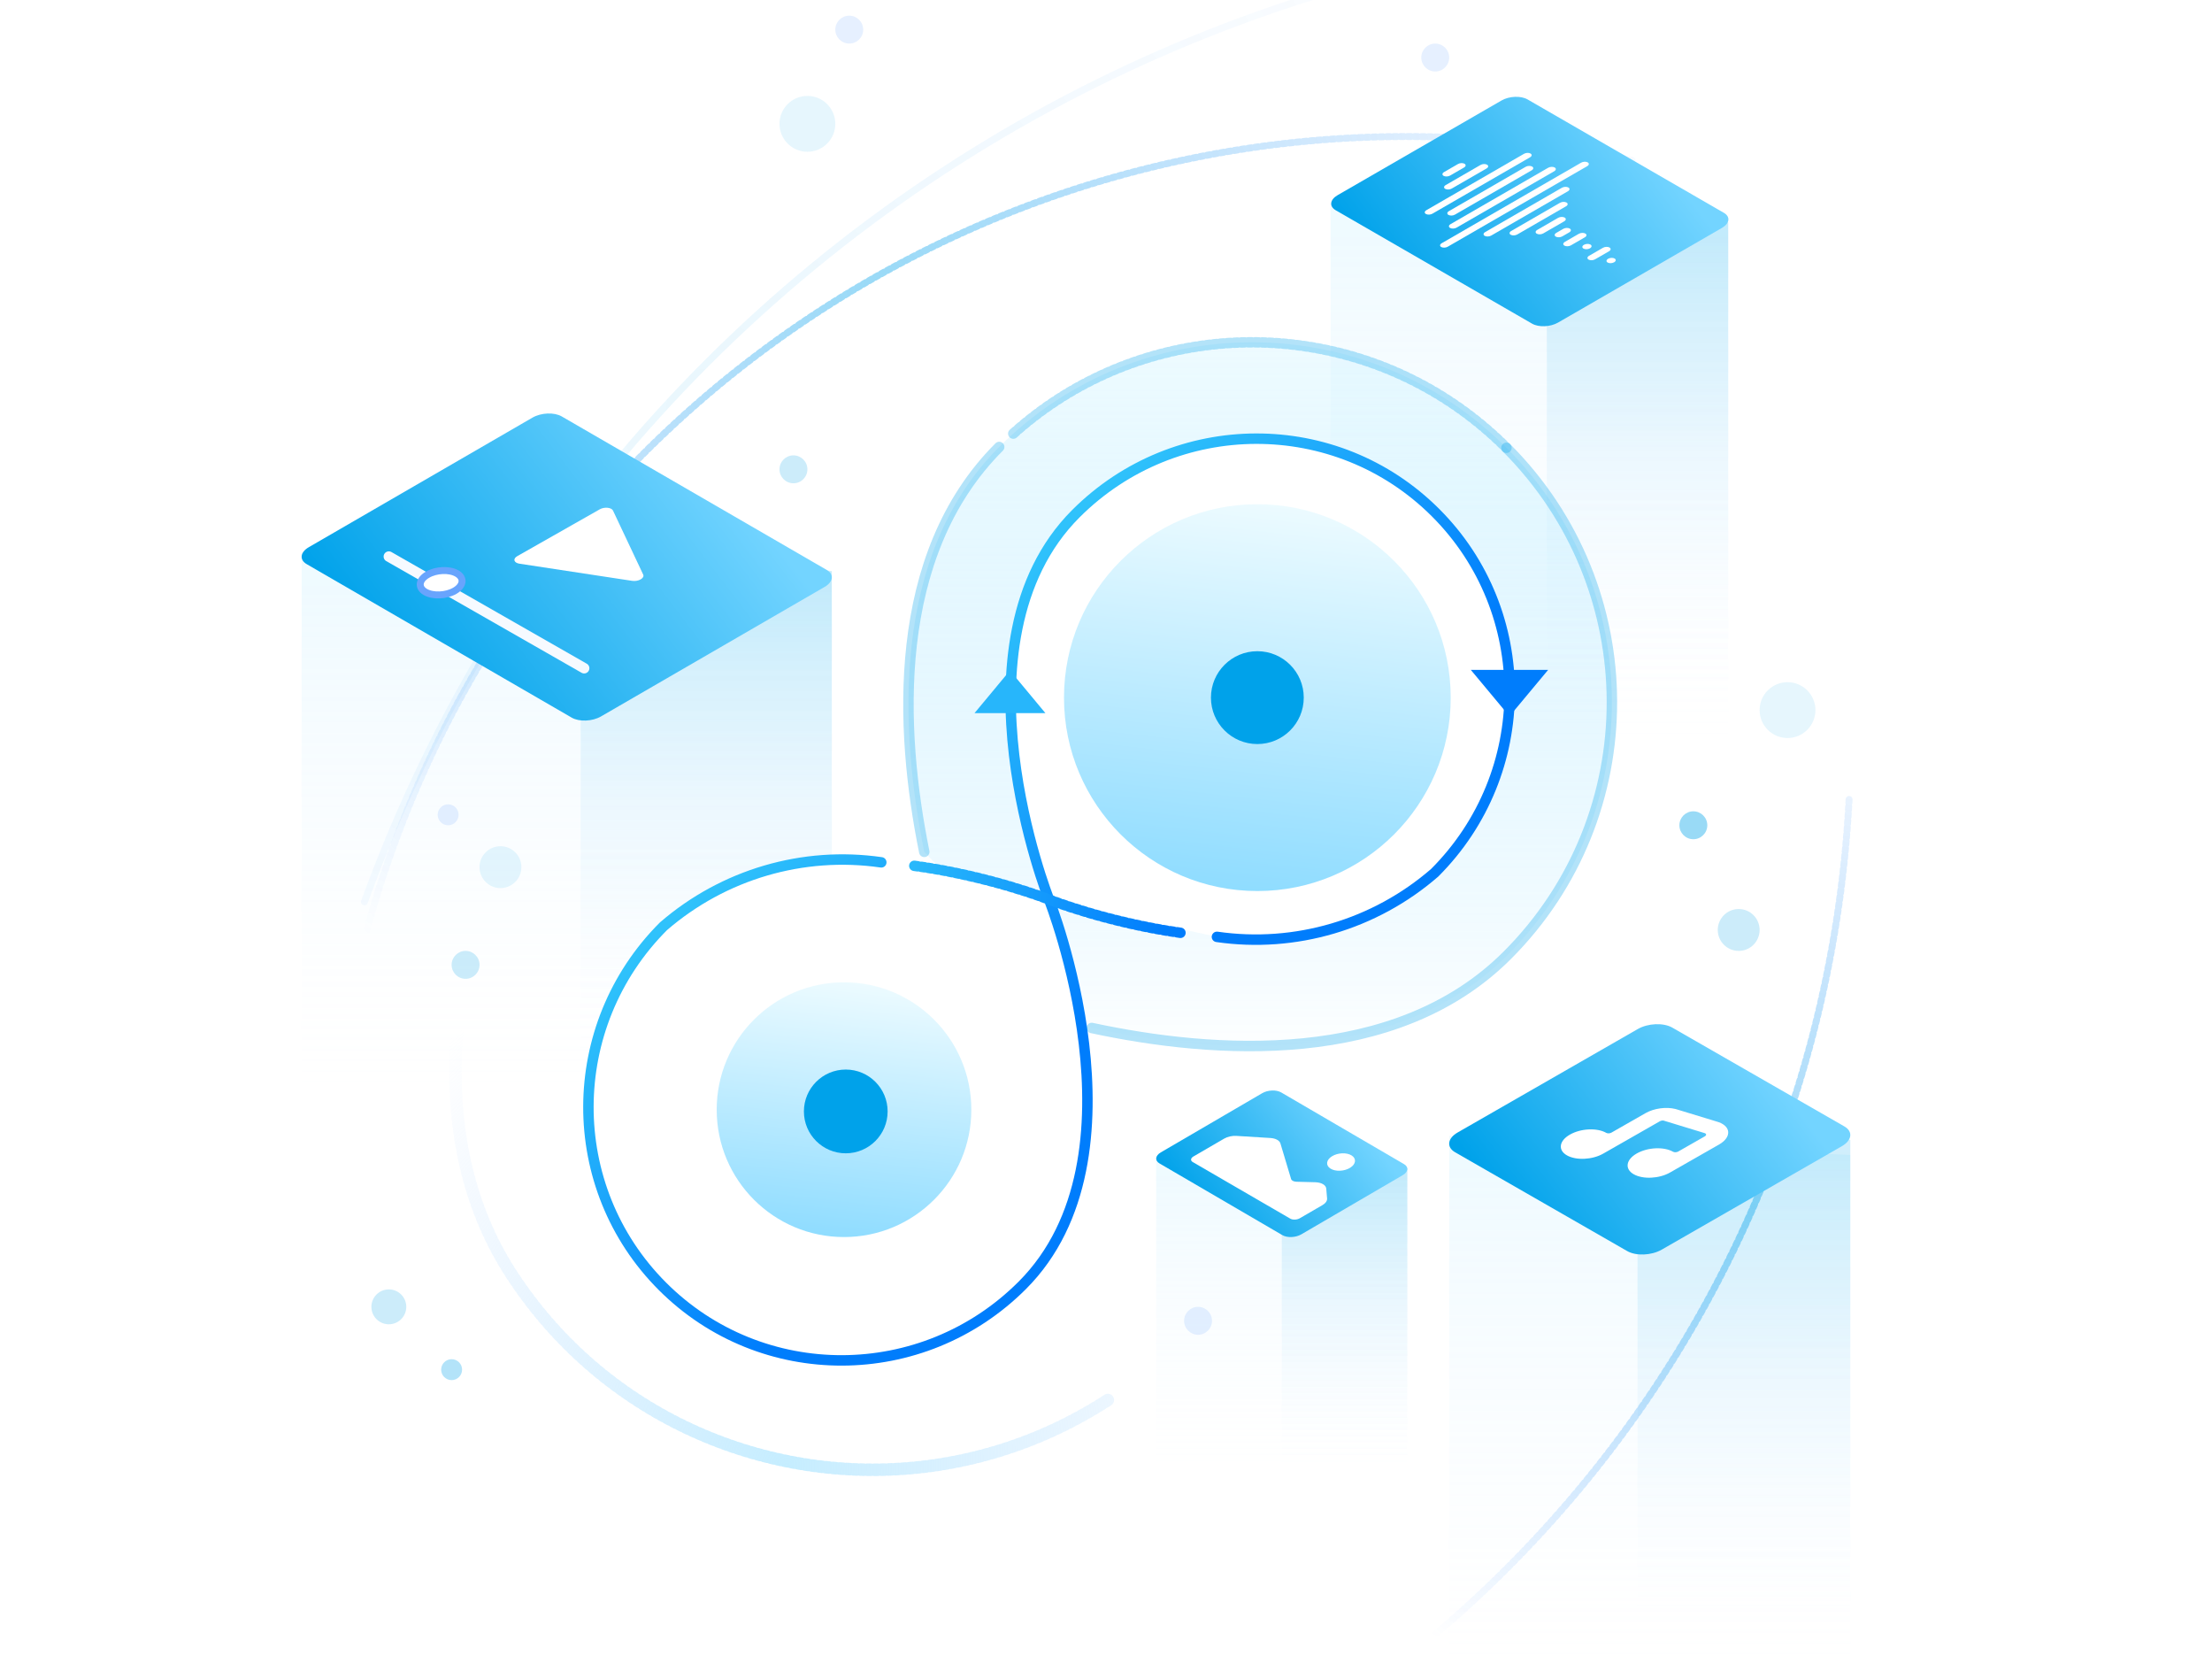 <?xml version="1.0" encoding="UTF-8"?>
<svg width="286px" height="216px" viewBox="0 0 286 216" version="1.1" xmlns="http://www.w3.org/2000/svg" xmlns:xlink="http://www.w3.org/1999/xlink">
    <!-- Generator: Sketch 54.1 (76490) - https://sketchapp.com -->
    <title>Recover</title>
    <desc>Created with Sketch.</desc>
    <defs>
        <linearGradient x1="65.941%" y1="91.942%" x2="65.941%" y2="5.276%" id="linearGradient-1">
            <stop stop-color="#E8F2FF" stop-opacity="0" offset="0%"></stop>
            <stop stop-color="#A9E5FF" stop-opacity="0.186" offset="100%"></stop>
        </linearGradient>
        <linearGradient x1="65.941%" y1="91.942%" x2="65.941%" y2="5.276%" id="linearGradient-2">
            <stop stop-color="#E8F2FF" stop-opacity="0" offset="0%"></stop>
            <stop stop-color="#00A2EA" stop-opacity="0.186" offset="100%"></stop>
        </linearGradient>
        <linearGradient x1="65.941%" y1="91.942%" x2="65.941%" y2="5.276%" id="linearGradient-3">
            <stop stop-color="#E8F2FF" stop-opacity="0" offset="0%"></stop>
            <stop stop-color="#A9E5FF" stop-opacity="0.186" offset="100%"></stop>
        </linearGradient>
        <linearGradient x1="65.941%" y1="91.942%" x2="65.941%" y2="5.276%" id="linearGradient-4">
            <stop stop-color="#E8F2FF" stop-opacity="0" offset="0%"></stop>
            <stop stop-color="#00A2EA" stop-opacity="0.186" offset="100%"></stop>
        </linearGradient>
        <linearGradient x1="65.941%" y1="91.942%" x2="65.941%" y2="5.276%" id="linearGradient-5">
            <stop stop-color="#E8F2FF" stop-opacity="0" offset="0%"></stop>
            <stop stop-color="#A9E5FF" stop-opacity="0.186" offset="100%"></stop>
        </linearGradient>
        <linearGradient x1="65.941%" y1="91.942%" x2="65.941%" y2="5.276%" id="linearGradient-6">
            <stop stop-color="#E8F2FF" stop-opacity="0" offset="0%"></stop>
            <stop stop-color="#00A2EA" stop-opacity="0.186" offset="100%"></stop>
        </linearGradient>
        <linearGradient x1="65.941%" y1="91.942%" x2="65.941%" y2="5.276%" id="linearGradient-7">
            <stop stop-color="#E8F2FF" stop-opacity="0" offset="0%"></stop>
            <stop stop-color="#A9E5FF" stop-opacity="0.186" offset="100%"></stop>
        </linearGradient>
        <linearGradient x1="65.941%" y1="91.942%" x2="65.941%" y2="5.276%" id="linearGradient-8">
            <stop stop-color="#E8F2FF" stop-opacity="0" offset="0%"></stop>
            <stop stop-color="#00A2EA" stop-opacity="0.186" offset="100%"></stop>
        </linearGradient>
        <linearGradient x1="54.436%" y1="99.88%" x2="54.436%" y2="-7.52%" id="linearGradient-9">
            <stop stop-color="#22BBFF" stop-opacity="0" offset="0%"></stop>
            <stop stop-color="#E5FBFF" stop-opacity="0.411" offset="100%"></stop>
        </linearGradient>
        <linearGradient x1="50%" y1="0%" x2="50%" y2="72.941%" id="linearGradient-10">
            <stop stop-color="#2FC2FB" offset="0%"></stop>
            <stop stop-color="#007DFC" offset="100%"></stop>
        </linearGradient>
        <linearGradient x1="54.436%" y1="99.88%" x2="66.169%" y2="-4.395%" id="linearGradient-11">
            <stop stop-color="#22BBFF" offset="0%"></stop>
            <stop stop-color="#E5FBFF" offset="100%"></stop>
        </linearGradient>
        <linearGradient x1="18.758%" y1="130.994%" x2="77.851%" y2="0%" id="linearGradient-12">
            <stop stop-color="#2FC2FB" offset="0%"></stop>
            <stop stop-color="#007DFC" offset="100%"></stop>
        </linearGradient>
        <linearGradient x1="54.434%" y1="99.88%" x2="66.163%" y2="-4.395%" id="linearGradient-13">
            <stop stop-color="#22BBFF" offset="0%"></stop>
            <stop stop-color="#E5FBFF" offset="100%"></stop>
        </linearGradient>
        <radialGradient cx="65.08%" cy="6.478%" fx="65.08%" fy="6.478%" r="45.428%" gradientTransform="translate(0.651,0.065),scale(1,1),translate(-0.651,-0.065)" id="radialGradient-14">
            <stop stop-color="#00A2EA" offset="0%"></stop>
            <stop stop-color="#0069FF" stop-opacity="0" offset="100%"></stop>
        </radialGradient>
        <radialGradient cx="60.291%" cy="10.217%" fx="60.291%" fy="10.217%" r="69.601%" gradientTransform="translate(0.603,0.102),scale(1,1),translate(-0.603,-0.102)" id="radialGradient-15">
            <stop stop-color="#00A2EA" stop-opacity="0.209" offset="0%"></stop>
            <stop stop-color="#0069FF" stop-opacity="0" offset="100%"></stop>
        </radialGradient>
        <radialGradient cx="34.6%" cy="25.724%" fx="34.6%" fy="25.724%" r="77.413%" gradientTransform="translate(0.346,0.257),scale(1,1),translate(-0.346,-0.257)" id="radialGradient-16">
            <stop stop-color="#00A2EA" offset="0%"></stop>
            <stop stop-color="#0069FF" stop-opacity="0" offset="100%"></stop>
        </radialGradient>
        <radialGradient cx="94.484%" cy="40.514%" fx="94.484%" fy="40.514%" r="83.413%" gradientTransform="translate(0.945,0.405),scale(1,0.869),rotate(147.736),translate(-0.945,-0.405)" id="radialGradient-17">
            <stop stop-color="#BBEAFF" offset="0%"></stop>
            <stop stop-color="#CCE1FF" stop-opacity="0" offset="100%"></stop>
        </radialGradient>
        <linearGradient x1="85.069%" y1="33.327%" x2="8.983%" y2="66.673%" id="linearGradient-18">
            <stop stop-color="#73D4FF" offset="0%"></stop>
            <stop stop-color="#00A2EA" offset="100%"></stop>
        </linearGradient>
        <linearGradient x1="85.069%" y1="32.979%" x2="8.983%" y2="67.021%" id="linearGradient-19">
            <stop stop-color="#73D4FF" offset="0%"></stop>
            <stop stop-color="#00A2EA" offset="100%"></stop>
        </linearGradient>
        <linearGradient x1="85.069%" y1="33.235%" x2="8.983%" y2="66.765%" id="linearGradient-20">
            <stop stop-color="#73D4FF" offset="0%"></stop>
            <stop stop-color="#00A2EA" offset="100%"></stop>
        </linearGradient>
        <linearGradient x1="85.069%" y1="33.525%" x2="8.983%" y2="66.475%" id="linearGradient-21">
            <stop stop-color="#73D4FF" offset="0%"></stop>
            <stop stop-color="#00A2EA" offset="100%"></stop>
        </linearGradient>
    </defs>
    <g id="Recover" stroke="none" stroke-width="1" fill="none" fill-rule="evenodd">
        <rect fill="#FFFFFF" x="0" y="0" width="286" height="216"></rect>
        <g id="编组-16" transform="translate(39, -63)">
            <polygon id="路径" fill="url(#linearGradient-1)" fill-rule="nonzero" points="110.49 212.522 142.961 213.978 142.961 256.727 110.49 256.727"></polygon>
            <polygon id="路径" fill="url(#linearGradient-2)" fill-rule="nonzero" points="126.725 212.522 142.961 213.978 142.961 256.727 126.725 256.727"></polygon>
            <polygon id="路径" fill="url(#linearGradient-3)" fill-rule="nonzero" points="0 134.488 68.549 136.968 68.549 209.816 0 209.816"></polygon>
            <polygon id="路径" fill="url(#linearGradient-4)" fill-rule="nonzero" points="36.078 134.488 68.549 136.805 68.549 204.854 36.078 204.854"></polygon>
            <polygon id="路径" fill="url(#linearGradient-5)" fill-rule="nonzero" points="133.039 89.382 184.451 91.861 184.451 164.71 133.039 164.71"></polygon>
            <polygon id="路径" fill="url(#linearGradient-6)" fill-rule="nonzero" points="161 89.382 184.451 91.698 184.451 159.748 161 159.748"></polygon>
            <polygon id="路径" fill="url(#linearGradient-7)" fill-rule="nonzero" points="148.373 209.816 200.235 212.295 200.235 285.144 148.373 285.144"></polygon>
            <polygon id="路径" fill="url(#linearGradient-8)" fill-rule="nonzero" points="172.725 208.012 200.235 210.328 200.235 278.378 172.725 278.378"></polygon>
            <path d="M102.148,195.871 L80.502,173.109 C77.317,157.355 76.132,134.819 90.19,120.774 C108.271,102.689 137.635,102.737 155.775,120.881 C173.915,139.024 173.963,168.393 155.881,186.478 C141.408,200.954 117.936,199.262 102.148,195.871 Z" id="路径" fill="url(#linearGradient-9)" fill-rule="nonzero"></path>
            <path d="M108.575,198.031 C114.697,206.22 124.104,211.349 134.339,212.079 C152.56,212.077 167.333,197.385 167.334,179.264 C167.336,161.142 152.566,146.453 134.345,146.455 C110.779,146.457 96.637,179.27 96.637,179.27 C96.637,179.27 82.494,212.084 58.928,212.086 C40.707,212.087 25.937,197.399 25.939,179.277 C25.94,161.155 40.713,146.464 58.934,146.462 C69.172,147.203 78.577,152.341 84.698,160.534" id="路径" stroke="url(#linearGradient-10)" stroke-width="1.35" fill="#FFFFFF" fill-rule="nonzero" stroke-linecap="round" stroke-linejoin="round" transform="translate(96.637, 179.27) rotate(-45) translate(-96.637, -179.27) "></path>
            <circle id="椭圆形" fill-opacity="0.5" fill="url(#linearGradient-11)" fill-rule="nonzero" cx="123.569" cy="153.173" r="25"></circle>
            <g id="编组-13" transform="translate(87, 149.071)">
                <polygon id="三角形" fill="#27B6FB" points="4.583 0.591 9.167 6.105 2.27373675e-13 6.105"></polygon>
                <polygon id="三角形-copy" fill="#007DFC" transform="translate(69.167, 3.514) scale(1, -1) translate(-69.167, -3.514) " points="69.167 0.514 74.167 6.514 64.167 6.514"></polygon>
            </g>
            <path d="M105.465,163.872 C99.649,171.6 96.493,178.925 96.493,178.925 C96.493,178.925 93.175,186.627 87.073,194.568" id="路径" stroke="url(#linearGradient-12)" stroke-width="1.35" stroke-linecap="round" stroke-linejoin="round" stroke-dasharray="0.45" transform="translate(96.269, 179.22) scale(-1, 1) rotate(-135) translate(-96.269, -179.22) "></path>
            <circle id="椭圆形" fill="#00A2EA" fill-rule="nonzero" cx="123.569" cy="153.173" r="6"></circle>
            <ellipse id="椭圆形" fill-opacity="0.5" fill="url(#linearGradient-13)" fill-rule="nonzero" cx="70.127" cy="206.433" rx="16.461" ry="16.464"></ellipse>
            <ellipse id="椭圆形" fill="#00A2EA" fill-rule="nonzero" cx="70.353" cy="206.659" rx="5.412" ry="5.413"></ellipse>
            <path d="M92.012,119.047 C110.193,102.712 138.232,103.335 155.775,120.881" id="路径" stroke-opacity="0.3" stroke="#00A2EA" stroke-width="1.35" stroke-linecap="round" stroke-linejoin="round" stroke-dasharray="0.45"></path>
            <path d="M80.502,173.109 C77.317,157.355 76.132,134.819 90.19,120.774" id="路径" stroke-opacity="0.3" stroke="#00A2EA" stroke-width="1.35" stroke-linecap="round" stroke-linejoin="round"></path>
            <path d="M155.775,120.881 C173.915,139.024 173.963,168.393 155.881,186.478 C141.408,200.954 117.936,199.262 102.148,195.871" id="路径" stroke-opacity="0.3" stroke="#00A2EA" stroke-width="1.35" stroke-linecap="round" stroke-linejoin="round"></path>
            <path d="M196.223,162.277 C112.396,162.276 44.441,230.219 44.442,314.031" id="路径" stroke="url(#radialGradient-14)" stroke-width="0.9" opacity="0.4" stroke-linecap="round" stroke-linejoin="round" stroke-dasharray="0.45" transform="translate(120.333, 238.154) scale(-1, 1) rotate(-93) translate(-120.333, -238.154) "></path>
            <path d="M226.02,27 C120.522,26.994 35.004,112.5 35.01,217.983" id="路径" stroke="url(#radialGradient-15)" stroke-width="0.9" opacity="0.4" stroke-linecap="round" stroke-linejoin="round" transform="translate(130.515, 122.491) scale(-1, 1) rotate(70) translate(-130.515, -122.491) "></path>
            <path d="M159.026,67.69 C81.939,67.687 19.449,130.187 19.452,207.288" id="路径" stroke="url(#radialGradient-16)" stroke-width="0.9" opacity="0.4" stroke-linecap="round" stroke-linejoin="round" stroke-dasharray="0.45" transform="translate(89.239, 137.489) rotate(12) translate(-89.239, -137.489) "></path>
            <path d="M87.795,164.372 C109.569,186.17 109.625,221.455 87.92,243.183 C70.546,260.576 42.371,258.545 23.421,254.471" id="路径" stroke="url(#radialGradient-17)" stroke-width="1.62" opacity="0.85" stroke-linecap="round" stroke-linejoin="round" stroke-dasharray="0.45" transform="translate(63.791, 210.824) rotate(102) translate(-63.791, -210.824) "></path>
            <ellipse id="椭圆形" fill-opacity="0.1" fill="#00A2EA" fill-rule="nonzero" cx="65.392" cy="79.007" rx="3.608" ry="3.609"></ellipse>
            <ellipse id="椭圆形" fill-opacity="0.1" fill="#0069FF" fill-rule="nonzero" cx="70.804" cy="66.829" rx="1.804" ry="1.804"></ellipse>
            <ellipse id="椭圆形" fill-opacity="0.2" fill="#00A2EA" fill-rule="nonzero" cx="185.804" cy="183.203" rx="2.706" ry="2.706"></ellipse>
            <ellipse id="椭圆形" fill-opacity="0.4" fill="#00A2EA" fill-rule="nonzero" cx="179.941" cy="169.671" rx="1.804" ry="1.804"></ellipse>
            <ellipse id="椭圆形" fill-opacity="0.1" fill="#00A2EA" fill-rule="nonzero" cx="192.118" cy="154.786" rx="3.608" ry="3.609"></ellipse>
            <ellipse id="椭圆形" fill-opacity="0.1" fill="#0069FF" fill-rule="nonzero" cx="146.569" cy="70.437" rx="1.804" ry="1.804"></ellipse>
            <ellipse id="椭圆形" fill-opacity="0.1" fill="#0069FF" fill-rule="nonzero" cx="115.902" cy="233.722" rx="1.804" ry="1.804"></ellipse>
            <ellipse id="椭圆形" fill-opacity="0.2" fill="#00A2EA" fill-rule="nonzero" cx="11.275" cy="231.918" rx="2.255" ry="2.255"></ellipse>
            <ellipse id="椭圆形" fill-opacity="0.2" fill="#00A2EA" fill-rule="nonzero" cx="21.196" cy="187.714" rx="1.804" ry="1.804"></ellipse>
            <ellipse id="椭圆形" fill-opacity="0.1" fill="#00A2EA" fill-rule="nonzero" cx="25.706" cy="175.084" rx="2.706" ry="2.706"></ellipse>
            <ellipse id="椭圆形" fill-opacity="0.1" fill="#0069FF" fill-rule="nonzero" cx="18.941" cy="168.318" rx="1.353" ry="1.353"></ellipse>
            <ellipse id="椭圆形" fill-opacity="0.3" fill="#00A2EA" fill-rule="nonzero" cx="19.392" cy="240.037" rx="1.353" ry="1.353"></ellipse>
            <ellipse id="椭圆形" fill-opacity="0.2" fill="#00A2EA" fill-rule="nonzero" cx="63.588" cy="123.663" rx="1.804" ry="1.804"></ellipse>
            <path d="M158.503,75.85 L183.89,90.51 C184.753,91.008 184.644,91.878 183.648,92.454 L162.452,104.693 C161.455,105.268 159.949,105.331 159.086,104.833 L133.699,90.174 C132.837,89.675 132.945,88.805 133.941,88.229 L155.137,75.989 C156.134,75.414 157.64,75.352 158.503,75.85 L158.503,75.85 Z" id="路径" fill="url(#linearGradient-18)" fill-rule="nonzero"></path>
            <path d="M150.353,84.165 C150.569,84.289 150.542,84.507 150.293,84.651 L148.489,85.693 C148.24,85.836 147.863,85.852 147.647,85.727 C147.432,85.603 147.459,85.385 147.708,85.242 L149.512,84.2 C149.761,84.056 150.138,84.04 150.353,84.165 Z" id="路径" fill="#FFFFFF" fill-rule="nonzero"></path>
            <path d="M153.268,84.286 C153.484,84.41 153.457,84.628 153.208,84.772 L148.698,87.376 C148.449,87.52 148.073,87.535 147.857,87.411 C147.641,87.286 147.668,87.069 147.917,86.925 L152.427,84.321 C152.676,84.177 153.053,84.161 153.268,84.286 Z" id="路径" fill="#FFFFFF" fill-rule="nonzero"></path>
            <path d="M158.889,82.844 C159.105,82.969 159.078,83.186 158.829,83.33 L146.202,90.622 C145.953,90.766 145.576,90.781 145.36,90.657 C145.144,90.532 145.171,90.315 145.421,90.171 L158.048,82.879 C158.297,82.735 158.674,82.719 158.889,82.844 Z" id="路径" fill="#FFFFFF" fill-rule="nonzero"></path>
            <path d="M159.099,84.528 C159.315,84.652 159.288,84.87 159.039,85.013 L149.117,90.743 C148.868,90.887 148.491,90.902 148.276,90.778 C148.06,90.653 148.087,90.436 148.336,90.292 L158.258,84.562 C158.507,84.418 158.883,84.403 159.099,84.528 Z" id="路径" fill="#FFFFFF" fill-rule="nonzero"></path>
            <path d="M162.014,84.648 C162.23,84.773 162.203,84.99 161.954,85.134 L149.326,92.426 C149.077,92.57 148.7,92.585 148.485,92.461 C148.269,92.336 148.296,92.119 148.545,91.975 L161.173,84.683 C161.422,84.539 161.798,84.524 162.014,84.648 Z" id="路径" fill="#FFFFFF" fill-rule="nonzero"></path>
            <path d="M166.282,83.988 C166.498,84.113 166.471,84.33 166.222,84.474 L148.183,94.891 C147.934,95.035 147.557,95.05 147.341,94.926 C147.126,94.801 147.153,94.584 147.402,94.44 L165.441,84.023 C165.69,83.879 166.067,83.863 166.282,83.988 Z" id="路径" fill="#FFFFFF" fill-rule="nonzero"></path>
            <path d="M163.786,87.234 C164.001,87.358 163.974,87.576 163.725,87.72 L153.804,93.449 C153.555,93.593 153.178,93.608 152.962,93.484 C152.747,93.359 152.774,93.142 153.023,92.998 L162.944,87.269 C163.193,87.125 163.57,87.109 163.786,87.234 Z" id="路径" fill="#FFFFFF" fill-rule="nonzero"></path>
            <path d="M163.544,89.178 C163.76,89.302 163.732,89.52 163.484,89.663 L157.17,93.309 C156.921,93.454 156.544,93.469 156.328,93.345 C156.113,93.22 156.14,93.002 156.389,92.858 L162.702,89.212 C162.951,89.068 163.328,89.053 163.544,89.178 Z" id="路径" fill="#FFFFFF" fill-rule="nonzero"></path>
            <path d="M163.302,91.122 C163.518,91.246 163.491,91.464 163.242,91.608 L160.536,93.17 C160.287,93.314 159.91,93.329 159.694,93.205 C159.479,93.08 159.506,92.863 159.755,92.719 L162.461,91.156 C162.71,91.012 163.087,90.997 163.302,91.121 L163.302,91.122 Z" id="路径" fill="#FFFFFF" fill-rule="nonzero"></path>
            <path d="M163.962,92.544 C164.178,92.669 164.151,92.887 163.902,93.031 L163,93.551 C162.751,93.695 162.375,93.711 162.159,93.586 C161.943,93.461 161.97,93.244 162.219,93.1 L163.121,92.58 C163.37,92.435 163.747,92.42 163.962,92.544 Z" id="路径" fill="#FFFFFF" fill-rule="nonzero"></path>
            <path d="M165.976,93.186 C166.192,93.311 166.165,93.528 165.915,93.672 L164.111,94.714 C163.862,94.857 163.486,94.873 163.27,94.749 C163.054,94.624 163.081,94.406 163.33,94.263 L165.134,93.221 C165.384,93.077 165.76,93.062 165.976,93.186 Z" id="路径" fill="#FFFFFF" fill-rule="nonzero"></path>
            <path d="M166.636,94.609 C166.852,94.734 166.825,94.951 166.575,95.095 C166.327,95.239 165.95,95.254 165.734,95.13 C165.518,95.005 165.545,94.788 165.794,94.644 C166.044,94.5 166.42,94.484 166.636,94.609 Z" id="路径" fill="#FFFFFF" fill-rule="nonzero"></path>
            <path d="M169.1,94.99 C169.316,95.115 169.289,95.332 169.04,95.476 L167.236,96.518 C166.987,96.662 166.61,96.677 166.395,96.553 C166.179,96.428 166.206,96.211 166.455,96.067 L168.259,95.025 C168.508,94.881 168.884,94.866 169.1,94.99 Z" id="路径" fill="#FFFFFF" fill-rule="nonzero"></path>
            <path d="M169.761,96.414 C169.976,96.538 169.949,96.755 169.7,96.899 C169.451,97.043 169.074,97.059 168.859,96.934 C168.643,96.81 168.67,96.592 168.919,96.448 C169.168,96.304 169.545,96.289 169.761,96.414 Z" id="路径" fill="#FFFFFF" fill-rule="nonzero"></path>
            <path d="M126.644,204.199 L142.537,213.472 C143.164,213.838 143.086,214.477 142.361,214.899 L129.253,222.547 C128.529,222.97 127.434,223.016 126.807,222.65 L110.914,213.377 C110.287,213.011 110.365,212.372 111.089,211.95 L124.198,204.302 C124.922,203.879 126.017,203.834 126.644,204.199 L126.644,204.199 Z" id="路径" fill="url(#linearGradient-19)" fill-rule="nonzero"></path>
            <path d="M119.293,210.166 L115.302,212.483 C114.937,212.695 114.897,213.015 115.213,213.199 L127.826,220.517 C128.142,220.701 128.695,220.678 129.06,220.466 L131.984,218.769 C132.39,218.534 132.612,218.217 132.586,217.911 L132.477,216.632 C132.438,216.171 131.852,215.833 131.059,215.811 L128.63,215.746 C128.271,215.736 127.993,215.596 127.932,215.394 L126.552,210.793 C126.437,210.41 125.928,210.134 125.254,210.093 L120.865,209.821 C120.312,209.787 119.724,209.916 119.293,210.166 L119.293,210.166 Z" id="路径" fill="#FFFFFF" fill-rule="nonzero"></path>
            <path d="M133.028,214.051 C133.681,214.459 134.82,214.408 135.573,213.937 C136.326,213.466 136.408,212.754 135.756,212.346 C135.103,211.939 133.964,211.99 133.211,212.461 C132.458,212.931 132.377,213.644 133.028,214.051 Z" id="路径" fill="#FFFFFF" fill-rule="nonzero"></path>
            <path d="M33.628,116.825 L67.894,136.667 C68.864,137.229 68.742,138.211 67.622,138.86 L38.708,155.603 C37.587,156.252 35.892,156.322 34.921,155.76 L0.655,135.918 C-0.315,135.356 -0.193,134.375 0.927,133.726 L29.841,116.983 C30.962,116.334 32.657,116.263 33.628,116.825 Z" id="路径" fill="url(#linearGradient-20)" fill-rule="nonzero"></path>
            <path d="M44.163,137.27 L40.256,128.992 C40.165,128.801 39.898,128.665 39.551,128.632 C39.203,128.599 38.823,128.674 38.547,128.831 L27.872,134.89 C27.597,135.047 27.465,135.262 27.523,135.459 C27.582,135.657 27.821,135.809 28.158,135.86 L42.74,138.078 C43.108,138.134 43.531,138.062 43.833,137.89 C44.134,137.719 44.262,137.479 44.163,137.27 L44.163,137.27 Z" id="路径" fill="#FFFFFF" fill-rule="nonzero"></path>
            <path d="M11.275,134.939 L36.529,149.373" id="路径" stroke="#F6FAFF" stroke-width="1.35" stroke-linecap="round"></path>
            <path d="M15.994,139.516 C16.972,140.086 18.681,140.015 19.811,139.356 C20.94,138.697 21.063,137.7 20.084,137.129 C19.106,136.558 17.397,136.63 16.268,137.289 C15.138,137.948 15.015,138.945 15.994,139.516 Z" id="路径" stroke="#68A4FD" stroke-width="0.9" fill="#FFFFFF" fill-rule="nonzero"></path>
            <path d="M177.219,195.825 L199.464,208.594 C200.606,209.249 200.463,210.396 199.143,211.153 L175.847,224.526 C174.528,225.283 172.532,225.366 171.389,224.709 L149.144,211.941 C148.001,211.285 148.144,210.139 149.464,209.381 L172.76,196.008 C174.08,195.251 176.076,195.169 177.219,195.825 L177.219,195.825 Z" id="路径" fill="url(#linearGradient-21)" fill-rule="nonzero"></path>
            <path d="M183.271,210.932 C184.087,210.465 184.523,209.836 184.442,209.242 C184.365,208.668 183.809,208.194 182.938,207.96 L177.646,206.346 C176.421,206.039 174.853,206.254 173.757,206.881 L169.352,209.397 C169.151,209.512 168.851,209.526 168.681,209.429 C167.492,208.75 165.389,208.85 163.984,209.653 C162.579,210.456 162.403,211.656 163.593,212.336 C164.781,213.014 166.884,212.915 168.29,212.112 L175.602,207.935 C175.745,207.855 175.909,207.821 176.072,207.835 L181.364,209.45 C181.495,209.482 181.58,209.552 181.592,209.636 C181.603,209.721 181.542,209.811 181.425,209.878 L177.989,211.84 C177.789,211.954 177.489,211.969 177.319,211.871 C176.129,211.193 174.027,211.293 172.622,212.095 C171.217,212.898 171.042,214.099 172.23,214.778 C173.419,215.457 175.522,215.357 176.927,214.555 L183.271,210.932 L183.271,210.932 Z" id="路径" fill="#FFFFFF" fill-rule="nonzero"></path>
        </g>
    </g>
</svg>